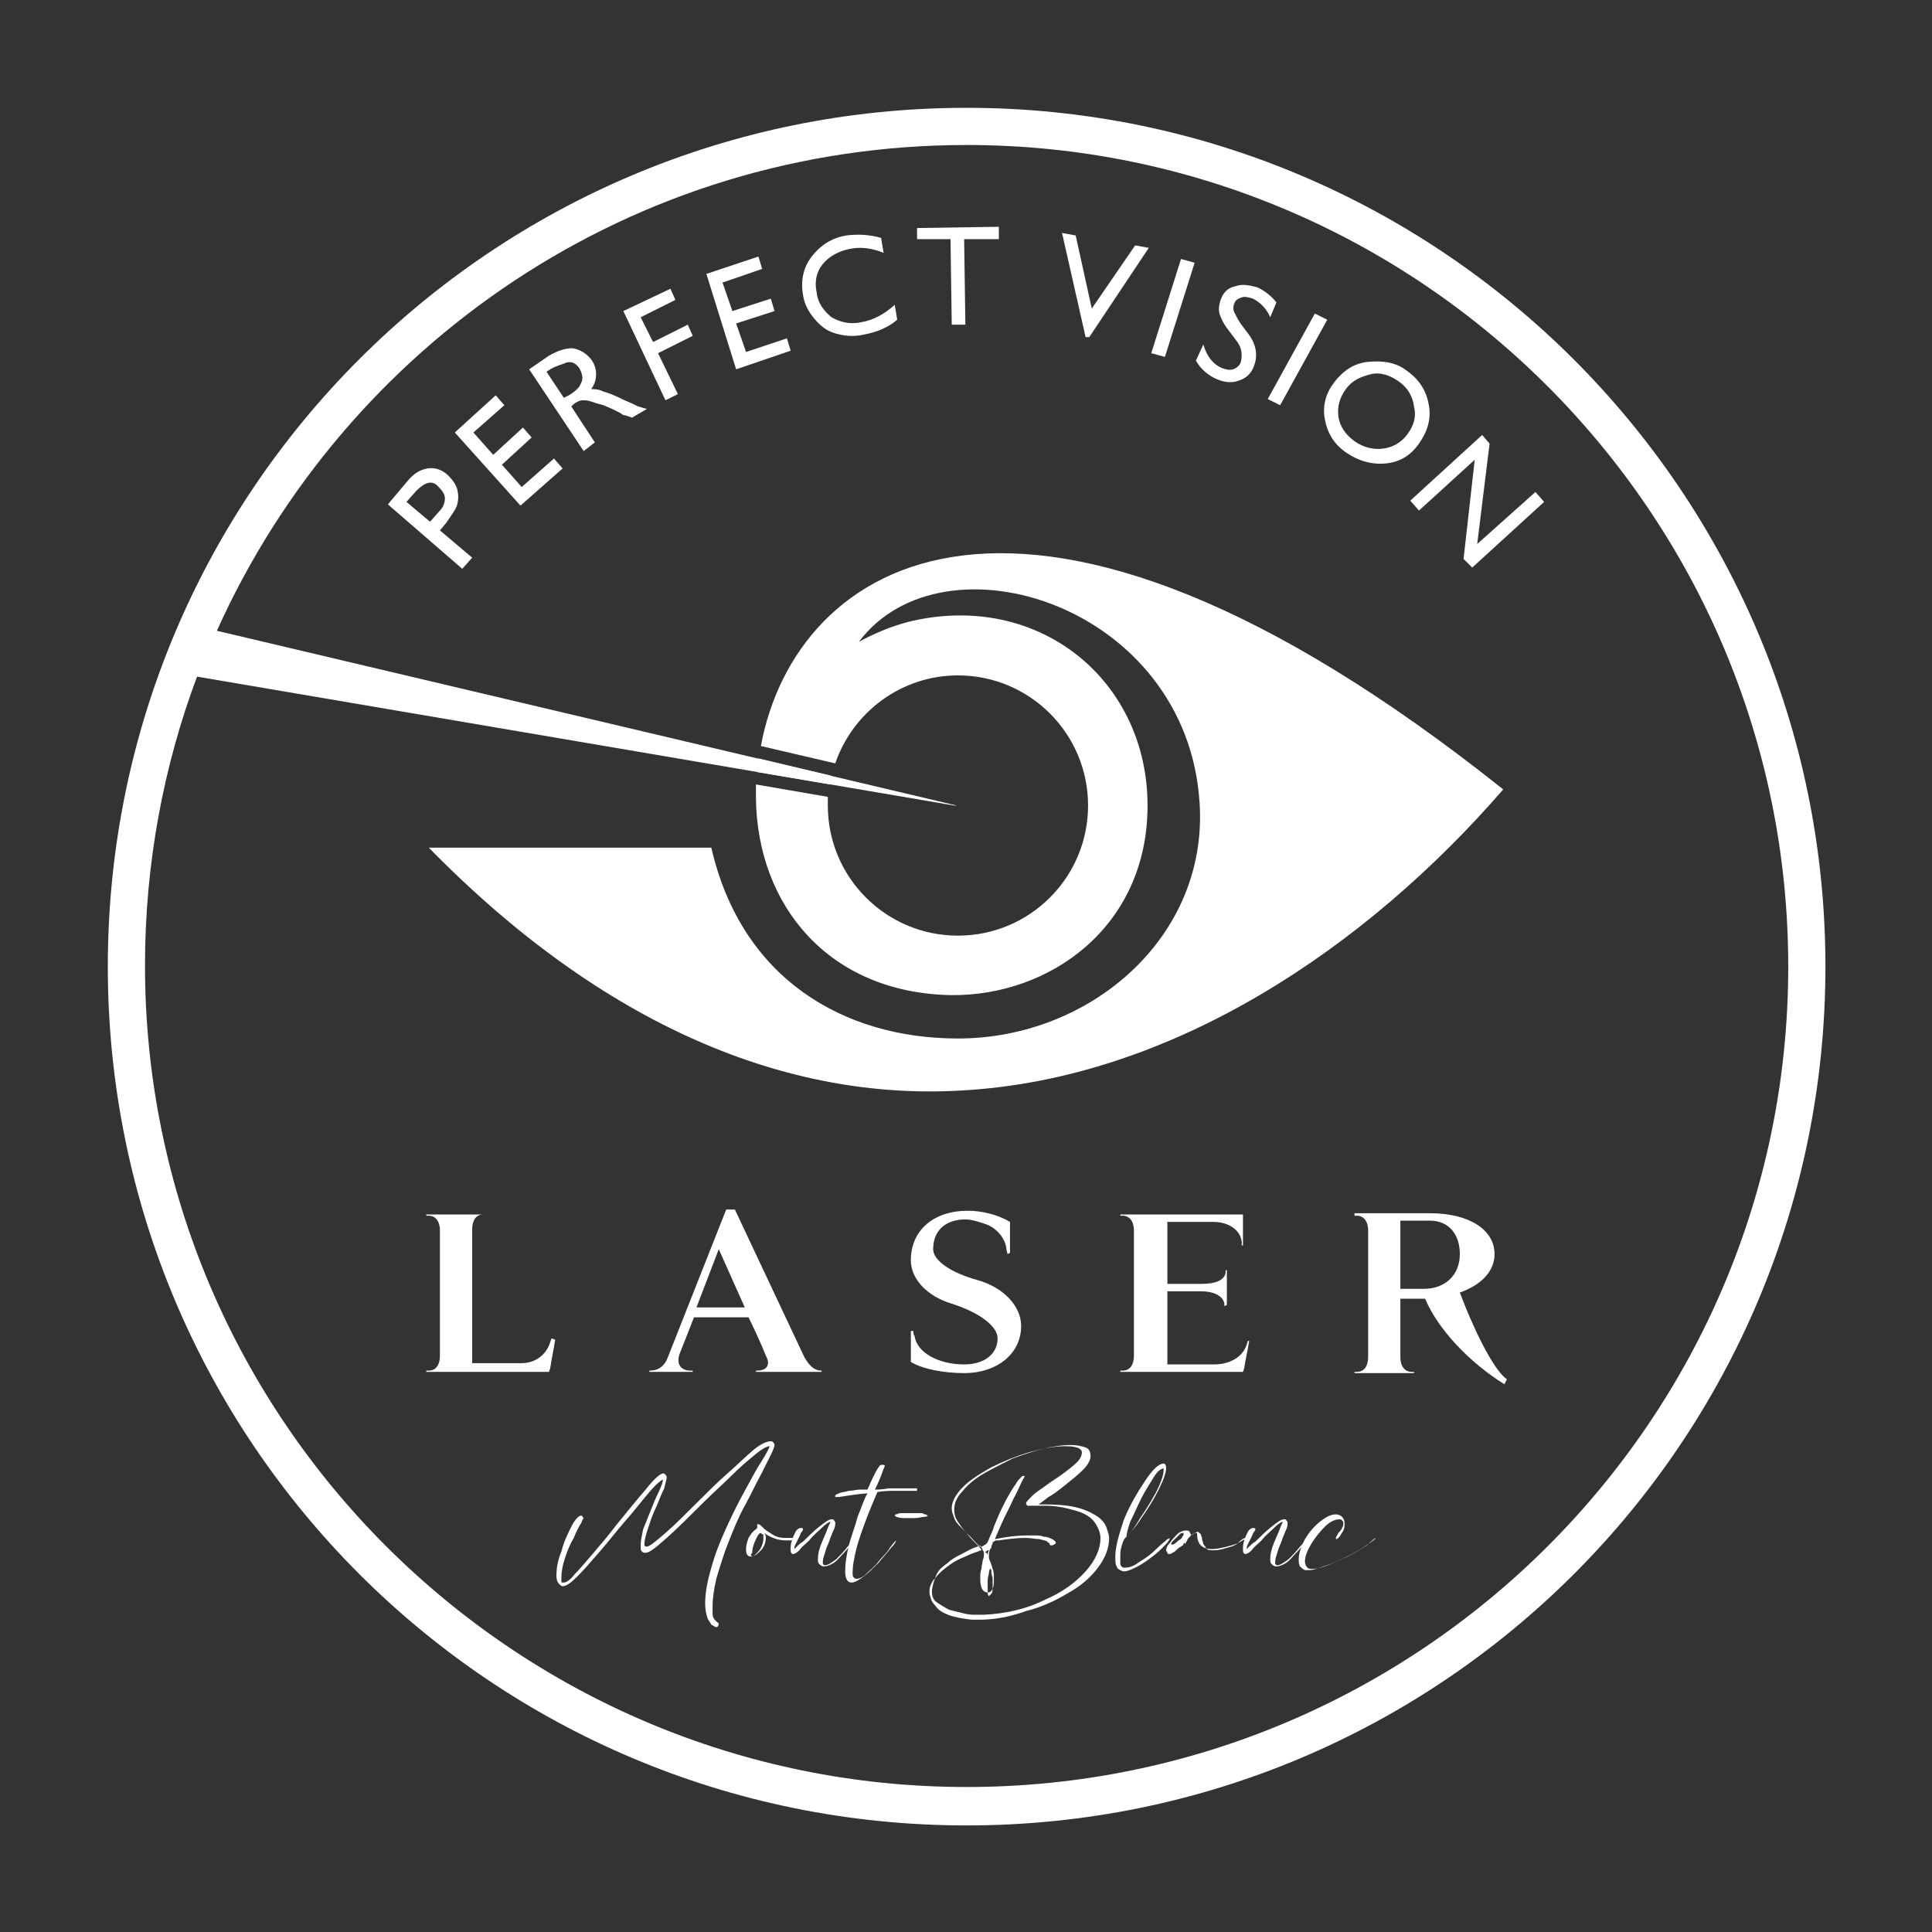 <?xml version="1.0" encoding="utf-8"?>
<!-- Generator: $$$/GeneralStr/196=Adobe Illustrator 27.6.0, SVG Export Plug-In . SVG Version: 6.00 Build 0)  -->
<svg version="1.1" id="Logo_final_-_Macaron" xmlns="http://www.w3.org/2000/svg" xmlns:xlink="http://www.w3.org/1999/xlink"
	 x="0px" y="0px" viewBox="0 0 155.9 155.9" style="enable-background:new 0 0 155.9 155.9;" xml:space="preserve">
<rect x="0" y="0" width="155.9" height="155.9" fill="#333333" stroke="none"/>
<style type="text/css">
	.st0{fill-rule:evenodd;clip-rule:evenodd;fill:#FFFFFF;}
	.st1{fill:#FFFFFF;}
</style>
<g>
	<path class="st0" d="M61.1,62.3l5.9,1c0-0.2,0.1-0.5,0.1-0.7l-5.9-1.4C61.2,61.6,61.1,61.9,61.1,62.3z"/>
	<path class="st0" d="M61.4,60.2l6,1.4c1.4-4.1,5.3-7.1,9.9-7.1c5.8,0,10.5,4.7,10.5,10.5s-4.7,10.5-10.5,10.5S66.8,70.8,66.8,65
		c0-0.2,0-0.5,0-0.7l-5.8-1c0,0.4,0,0.7,0,1.1c0.1,8.7,5.9,15.7,15.7,15.9c8,0.1,15.9-5.5,15.9-15.3c0-9.9-8.4-17-18.5-15
		c-2.6,0.5-4.8,1.8-4.8,1.8c6.8-9.1,26.5-3,27.5,13c0.7,10.8-8.8,19-19.5,19c-9.3,0-17.5-4.9-19.9-15.4H34.6
		c14.2,14.5,29,20.4,42.9,19.6c17.1-0.9,32.8-11.6,43.8-24.3C82.4,32.7,64.1,45.5,61.4,60.2z"/>
</g>
<path class="st0" d="M78,8.7C39.7,8.7,8.7,39.7,8.7,78s31,69.3,69.3,69.3s69.3-31,69.3-69.3S116.2,8.7,78,8.7z M78,144.2
	c-36.5,0-66.3-29.7-66.3-66.3c0-8.2,1.5-16.1,4.2-23.3L77,65h0.2L17.5,50.9C27.9,27.8,51,11.7,78,11.7c36.5,0,66.3,29.7,66.3,66.3
	S114.5,144.2,78,144.2z"/>
<g>
	<path class="st1" d="M37.3,45.9l-6-5.2l1.6-1.9c0.5-0.6,1-0.9,1.6-1s1.2,0.1,1.7,0.6c0.3,0.3,0.6,0.7,0.7,1.1s0.1,0.8,0,1.2
		s-0.5,0.9-0.9,1.5l-0.5,0.6l2.6,2.2L37.3,45.9z M33.6,39.6l-0.8,0.9l1.9,1.6l0.8-0.9c0.3-0.3,0.4-0.7,0.4-1s-0.2-0.6-0.5-0.9
		C34.9,38.7,34.3,38.9,33.6,39.6z"/>
	<path class="st1" d="M36.7,34.9l3.3-3l0.7,0.8l-2.5,2.2l1.6,1.8l2.4-2.2l0.7,0.8l-2.4,2.2l1.6,1.8l2.6-2.3l0.7,0.8l-3.4,3
		L36.7,34.9z"/>
	<path class="st1" d="M47.1,36.4l-4.4-6.6l1.6-1.1c0.7-0.4,1.3-0.6,1.9-0.6c0.6,0.1,1.1,0.4,1.5,0.9c0.3,0.4,0.4,0.8,0.4,1.2
		c0,0.4-0.1,0.8-0.4,1.2c0.3,0,0.6,0,1,0.2c0.4,0.1,0.9,0.3,1.7,0.7c0.5,0.2,0.9,0.4,1.1,0.5l0.7,0.2L51,33.7l-0.6-0.2h-0.1L50,33.3
		L49.4,33l-0.7-0.3c-0.4-0.1-0.7-0.2-1-0.3s-0.5-0.1-0.7-0.1s-0.4,0.1-0.7,0.3l-0.2,0.2l1.9,2.9L47.1,36.4z M44.4,29.8L44.1,30
		l1.4,2.1l0.4-0.2c0.5-0.3,0.8-0.6,0.9-0.8c0.1-0.2,0.2-0.4,0.2-0.6s-0.1-0.5-0.2-0.7c-0.1-0.2-0.3-0.4-0.5-0.5s-0.5-0.1-0.7,0
		S44.9,29.5,44.4,29.8z"/>
	<path class="st1" d="M50.3,25.1l3.8-1.8l0.4,0.9l-2.8,1.4l1,2l2.8-1.4l0.4,0.9l-2.8,1.4l1.6,3.3l-1,0.5L50.3,25.1z"/>
	<path class="st1" d="M57,22.1l4.2-1.4l0.3,1l-3.2,1.1l0.8,2.3l3.1-1l0.3,1l-3.1,1l0.8,2.3l3.3-1.1l0.3,1l-4.4,1.5L57,22.1z"/>
	<path class="st1" d="M72.2,24.6l0.2,1.2c-0.7,0.6-1.6,1-2.7,1.2c-0.9,0.2-1.6,0.1-2.3-0.1c-0.7-0.2-1.2-0.6-1.7-1.2
		s-0.8-1.2-0.9-1.9c-0.2-1.1,0-2.2,0.7-3.1s1.6-1.5,2.8-1.7c0.8-0.1,1.8-0.1,2.8,0.2l0.2,1.2c-1-0.4-1.9-0.5-2.8-0.3
		s-1.6,0.6-2.1,1.2s-0.7,1.4-0.5,2.3c0.1,0.9,0.6,1.5,1.2,2c0.7,0.4,1.5,0.6,2.4,0.4C70.6,25.8,71.4,25.3,72.2,24.6z"/>
	<path class="st1" d="M74,18.4l6.6-0.1v1h-2.8l0.1,6.9h-1.1l-0.1-6.9H74V18.4z"/>
	<path class="st1" d="M91.6,19.8l1.1,0.2l-4.8,7.2h-0.3l-1.9-8.4l1.1,0.2l1.3,5.9L91.6,19.8z"/>
	<path class="st1" d="M95.3,20.9l1.1,0.3L94,28.8l-1.1-0.3L95.3,20.9z"/>
	<path class="st1" d="M99.7,27.4l-0.6-0.8c-0.4-0.5-0.6-1-0.7-1.3c-0.1-0.4,0-0.8,0.1-1.1c0.2-0.6,0.6-1,1.2-1.1
		c0.5-0.2,1.1-0.1,1.8,0.1c0.6,0.3,1.1,0.7,1.5,1.2l-0.5,1.2c-0.3-0.7-0.8-1.2-1.4-1.5c-0.3-0.1-0.7-0.2-0.9-0.1
		c-0.3,0.1-0.5,0.2-0.6,0.5c-0.1,0.2-0.1,0.5,0,0.7s0.3,0.6,0.5,0.9l0.6,0.8c0.7,0.9,0.8,1.8,0.5,2.6c-0.2,0.6-0.6,1-1.2,1.2
		c-0.5,0.2-1.1,0.2-1.8-0.1c-0.7-0.3-1.3-0.8-1.7-1.5l0.6-1.3c0.3,1,0.8,1.6,1.5,1.9c0.3,0.1,0.6,0.2,0.9,0.1s0.5-0.3,0.6-0.5
		C100.3,28.6,100.2,28,99.7,27.4z"/>
	<path class="st1" d="M106.1,25.3l1,0.5l-3.8,6.9l-1-0.5L106.1,25.3z"/>
	<path class="st1" d="M113.5,29.9c1,0.7,1.6,1.6,1.8,2.8c0.2,1.1-0.1,2.1-0.8,3.1s-1.6,1.5-2.7,1.6s-2.2-0.2-3.2-0.9
		s-1.5-1.6-1.7-2.7c-0.2-1.1,0.1-2.1,0.8-3c0.7-0.9,1.6-1.5,2.7-1.6S112.6,29.2,113.5,29.9z M112.9,30.8c-0.7-0.5-1.5-0.8-2.3-0.6
		s-1.5,0.5-2,1.2c-0.5,0.7-0.7,1.4-0.6,2.2s0.6,1.5,1.3,2c0.7,0.5,1.5,0.7,2.3,0.6c0.8-0.1,1.5-0.5,2-1.2s0.7-1.4,0.5-2.2
		C114,32,113.6,31.3,112.9,30.8z"/>
	<path class="st1" d="M123.9,39.7l0.7,0.8l-5.8,5.3l-0.7-0.7l0.9-8l-4.5,4.1l-0.7-0.8l5.8-5.3l0.6,0.7l-1,8.1L123.9,39.7z"/>
</g>
<g>
	<path class="st1" d="M58,131L58,131c0,0.2-0.1,0.3-0.2,0.3l0,0c-0.1,0-0.2-0.1-0.4-0.2c-0.1-0.2-0.2-0.3-0.3-0.5
		c-0.1-0.3-0.2-0.7-0.2-1.2c0-0.9,0.2-1.9,0.5-2.9c0.3-1.1,0.7-2.1,1.2-3.2s1-2.1,1.5-3s0.9-1.7,1.3-2.3c0.5-0.8,0.7-1.2,0.7-1.3
		l0,0c-0.2,0-0.6,0.2-1.2,0.7c-0.6,0.5-1.2,1-1.9,1.7s-1.5,1.4-2.3,2.2c-1.1,1.1-2,2-2.9,2.8s-1.4,1.2-1.7,1.2c-0.1,0-0.2,0-0.3-0.1
		s-0.1-0.2-0.1-0.3c0-0.1,0-0.1,0-0.2v-0.1c0-0.3,0.1-0.7,0.2-1.2c0.2-0.5,0.4-1,0.6-1.5c0.2-0.5,0.4-1,0.6-1.4
		c0.3-0.6,0.4-1,0.4-1.1l0,0l0,0c-0.1,0-0.5,0.3-1.1,1s-1.2,1.5-2,2.4c-0.7,0.8-1.3,1.6-2,2.4s-1.3,1.5-1.8,2s-0.9,0.8-1.2,0.8
		c-0.1,0-0.2-0.1-0.3-0.2s-0.2-0.3-0.2-0.7c0-0.5,0.1-1.2,0.4-1.9c0.2-0.8,0.5-1.4,0.8-2s0.6-0.9,0.8-0.9c0,0,0.1,0,0.1,0.1l0.1,0.1
		c0,0-0.1,0.1-0.2,0.4c-0.2,0.3-0.4,0.7-0.6,1.2c-0.3,0.5-0.5,1-0.7,1.6s-0.3,1.1-0.3,1.6c0,0.1,0,0.2,0,0.3c0,0.1,0,0.1,0.1,0.1
		h0.1c0.2,0,0.5-0.2,0.9-0.7c0.4-0.4,0.9-1,1.5-1.7s1.2-1.4,1.8-2.2c0.9-1.1,1.7-2.1,2.4-2.9c0.7-0.9,1.2-1.3,1.4-1.3
		c0.1,0,0.1,0,0.2,0.1c0,0,0.1,0.1,0.1,0.2l0,0c0,0.2-0.1,0.4-0.2,0.9c-0.2,0.4-0.4,0.9-0.6,1.4c-0.3,0.6-0.5,1.2-0.7,1.8
		c-0.2,0.6-0.3,1-0.3,1.3c0,0.2,0.1,0.2,0.2,0.2c0.2,0,0.7-0.4,1.5-1.1s1.6-1.5,2.6-2.5c0.8-0.8,1.6-1.6,2.4-2.3
		c0.8-0.7,1.5-1.4,2.1-1.9s1.1-0.7,1.4-0.7c0.1,0,0.1,0,0.2,0.1c0,0,0.1,0.1,0.1,0.2s-0.1,0.4-0.3,0.8s-0.5,1-0.8,1.6
		c-0.4,0.7-0.8,1.6-1.3,2.5s-0.9,1.9-1.3,2.9c-0.4,1-0.7,2-1,3c-0.2,0.9-0.3,1.6-0.3,2.2c0,0.1,0,0.2,0,0.6
		C57.5,130.5,57.6,130.7,58,131C57.8,130.8,57.9,130.9,58,131z"/>
	<path class="st1" d="M64,124.1C64.1,124.1,64.1,124.1,64,124.1C64.1,124.1,64.1,124.1,64,124.1c0,0.1-0.1,0.2-0.2,0.2
		c-0.1,0-0.2,0-0.4,0c-0.4,0-0.8-0.1-1-0.2c-0.3-0.1-0.4-0.2-0.6-0.3c-0.1-0.1-0.1-0.1-0.1-0.1l0,0l0,0c0,0.1,0.1,0.2,0.1,0.3
		c0,0.4-0.1,0.8-0.4,1.1c-0.3,0.3-0.5,0.5-0.8,0.5s-0.4-0.2-0.4-0.6c0-0.3,0.1-0.6,0.2-0.9c0.2-0.3,0.3-0.5,0.6-0.7l0,0l0.1-0.1
		c0,0,0,0,0-0.1l0,0c0,0,0,0,0-0.1V123c0,0,0,0,0.1,0s0.2,0.1,0.4,0.3c0.2,0.2,0.4,0.3,0.7,0.5s0.6,0.3,1.1,0.3c0.2,0,0.3,0,0.4,0
		C63.9,124.1,63.9,124.1,64,124.1z M60.7,125.6c0.1,0,0.2-0.1,0.3-0.2s0.3-0.3,0.4-0.5c0.1-0.2,0.2-0.5,0.2-0.7V124v-0.1
		c0-0.1,0-0.1-0.1-0.1l-0.1-0.1c-0.1,0-0.2,0.1-0.3,0.3c-0.1,0.2-0.2,0.4-0.3,0.7c-0.1,0.3-0.1,0.5-0.1,0.6
		C60.5,125.5,60.6,125.5,60.7,125.6z"/>
	<path class="st1" d="M69,124.1C69,124.1,69,124.2,69,124.1L69,124.1L69,124.1c0,0.1-0.1,0.2-0.2,0.4c-0.2,0.2-0.4,0.5-0.7,0.8
		c-0.3,0.3-0.5,0.6-0.8,0.8c-0.3,0.2-0.6,0.3-0.8,0.3c-0.2,0-0.3-0.1-0.4-0.2S66,126,66,125.8c0-0.4,0.1-0.8,0.3-1.3
		c0.2-0.5,0.4-0.9,0.5-1.2c0.1-0.3,0.2-0.4,0.2-0.5l0,0c-0.1,0-0.4,0.2-0.7,0.5c-0.3,0.3-0.7,0.6-1,1c-0.3,0.3-0.6,0.5-0.8,0.8
		c-0.2,0.2-0.4,0.3-0.5,0.3s-0.2-0.1-0.2-0.3V125c0-0.2,0-0.4,0.1-0.7c0.1-0.3,0.2-0.5,0.3-0.7s0.3-0.3,0.4-0.3s0.2,0,0.2,0.1
		c0,0,0,0.1-0.1,0.2s-0.1,0.2-0.2,0.4c-0.1,0.2-0.2,0.4-0.3,0.6c-0.1,0.2-0.1,0.3-0.1,0.4l0,0c0,0,0.1-0.1,0.2-0.2s0.3-0.3,0.5-0.4
		c0.4-0.4,0.8-0.8,1.3-1.2c0.5-0.4,0.8-0.6,1-0.6c0.1,0,0.2,0,0.2,0.1c0.1,0.1,0.1,0.1,0.1,0.2s0,0.3-0.1,0.5s-0.2,0.5-0.3,0.7
		c-0.1,0.4-0.3,0.7-0.4,1.1c-0.1,0.3-0.2,0.6-0.2,0.8c0,0.1,0,0.2,0,0.2l0.1,0.1h0.1c0.2,0,0.5-0.2,0.9-0.5c0.3-0.3,0.6-0.6,0.9-1
		c0.2-0.2,0.3-0.3,0.4-0.5C68.9,124.2,68.9,124.1,69,124.1z"/>
	<path class="st1" d="M73.3,120.1c0.2,0,0.3,0,0.4,0s0.2,0,0.2,0H74l0,0c0,0,0,0,0,0.1v0.1c0,0,0,0-0.1,0l0,0l0,0h-0.1
		c-0.1,0-0.1,0-0.3,0c-0.1,0-0.3,0-0.5,0c-0.1,0-0.4,0-0.8,0s-0.9,0-1.4,0.1c-0.3,0.7-0.6,1.4-0.9,2.2c-0.3,0.8-0.6,1.6-0.8,2.4
		c-0.2,0.8-0.3,1.4-0.3,1.9c0,0.2,0,0.3,0.1,0.4c0,0,0.1,0.1,0.2,0.1c0.2,0,0.5-0.1,0.8-0.4s0.7-0.6,1-1s0.7-0.7,0.9-1.1
		c0.3-0.4,0.5-0.6,0.5-0.6l0,0l0,0c0,0.1-0.1,0.3-0.4,0.6c-0.3,0.4-0.6,0.7-1,1.2c-0.4,0.4-0.8,0.8-1.2,1.1c-0.4,0.3-0.7,0.5-1,0.5
		s-0.5-0.3-0.5-0.9s0.1-1.3,0.3-2.1c0.2-0.8,0.5-1.5,0.7-2.3c0.3-0.7,0.5-1.4,0.8-1.9c-1.3,0.1-2.1,0.3-2.4,0.3h-0.1c0,0,0,0-0.1,0
		l0,0l0,0c0,0,0,0,0-0.1s0.1-0.1,0.3-0.2c0.2-0.1,0.5-0.1,0.8-0.2c0.3,0,0.6-0.1,0.9-0.1s0.5,0,0.6,0l0,0l0.4-0.9
		c0.2-0.4,0.4-0.8,0.5-0.9c0.1-0.2,0.2-0.2,0.3-0.2c0.1,0,0.2,0,0.2,0.1c0,0-0.1,0.2-0.2,0.5s-0.3,0.8-0.6,1.4c0.2,0,0.6,0,1.1-0.1
		C72.5,120.1,73,120.1,73.3,120.1z"/>
	<path class="st1" d="M73.4,122.1c0.3,0,0.6,0,0.8,0c0.2,0,0.3,0,0.4,0.1c0.1,0,0.2,0,0.2,0.1h0.1c0,0-0.1,0.1-0.3,0.1
		c-0.2,0-0.5,0.1-0.8,0.1s-0.6,0-0.8,0c-0.5,0-0.7-0.1-0.8-0.2c0,0,0-0.1,0.1-0.1s0.2-0.1,0.4-0.1C72.9,122.1,73.1,122.1,73.4,122.1
		z"/>
	<path class="st1" d="M79,130.7c-0.2,0-0.4,0-0.6,0c-0.8-0.1-1.4-0.2-1.9-0.4s-0.8-0.4-1-0.7c-0.2-0.2-0.4-0.5-0.4-0.7
		c-0.1-0.2-0.1-0.4-0.1-0.5c0-0.4,0.2-0.8,0.5-1.1c0.3-0.4,0.7-0.7,1.1-1s0.8-0.5,1.3-0.7c0.4-0.2,0.7-0.3,1-0.4
		c0.2-0.1,0.3-0.1,0.3-0.1c0-0.1-0.2-0.3-0.5-0.6c-0.2-0.2-0.5-0.5-0.7-0.8c-0.3-0.3-0.5-0.6-0.7-0.9s-0.3-0.6-0.3-1
		c0-0.5,0.2-1,0.7-1.5c0.4-0.5,1-1,1.7-1.4s1.5-0.8,2.3-1.2c0.8-0.3,1.7-0.6,2.5-0.8c0.8-0.2,1.6-0.3,2.2-0.3c0.5,0,0.9,0.1,1.2,0.2
		c0.3,0.1,0.4,0.4,0.4,0.7c0,0.3-0.2,0.7-0.6,1.1s-0.9,0.8-1.4,1.2c-0.5,0.4-1,0.8-1.4,1c-0.5,0.4-0.8,0.6-0.8,0.6s0.1,0,0.2,0h0.4
		c1.1,0,2,0.1,2.7,0.3c0.7,0.2,1.2,0.5,1.5,0.7c0.4,0.3,0.6,0.6,0.7,0.9s0.2,0.6,0.2,0.8c0,0.8-0.3,1.6-0.9,2.4s-1.4,1.5-2.5,2.1
		c-1,0.6-2.1,1.1-3.3,1.4C81.4,130.5,80.2,130.7,79,130.7z M75.2,128.4c0,0.4,0.1,0.7,0.4,0.9s0.6,0.4,1,0.6
		c0.4,0.1,0.8,0.2,1.2,0.3c0.4,0.1,0.7,0.1,1,0.1c0,0,0.1,0,0.2,0s0.2,0,0.4,0c1.9-0.1,3.5-0.5,4.9-1.2c1.4-0.6,2.5-1.4,3.3-2.3
		s1.2-1.8,1.2-2.7c0-0.4-0.2-0.9-0.5-1.3s-0.8-0.7-1.5-0.9c-0.7-0.2-1.5-0.4-2.5-0.4c-0.4,0-0.7,0-0.9,0c-0.1,0-0.2,0-0.3,0
		c-0.1,0-0.1,0-0.2,0c0,0-0.1-0.1-0.1-0.2s0.2-0.3,0.5-0.6c0.3-0.3,0.8-0.6,1.2-0.9c0.4-0.3,0.9-0.6,1.3-0.9s0.8-0.6,1.1-0.9
		c0.3-0.3,0.4-0.6,0.4-0.8c0-0.3-0.4-0.5-1.3-0.5h-0.1c-0.9,0-1.8,0.2-2.9,0.5c-1,0.3-2,0.7-3,1.2c-0.9,0.5-1.7,1-2.3,1.6
		c-0.6,0.6-0.9,1.2-0.9,1.7c0,0.3,0.1,0.5,0.2,0.8s0.3,0.5,0.6,0.8s0.5,0.5,0.7,0.7c0.3,0.3,0.5,0.6,0.8,0.8l0,0l0,0l0,0
		c0.1,0,0.2,0,0.3-0.1c0.2-0.1,0.3-0.2,0.4-0.5s0.3-0.6,0.4-1c0.2-0.5,0.4-1,0.7-1.6c0.3-0.6,0.6-1.2,1.1-1.9
		c0.1-0.2,0.2-0.3,0.3-0.4c0.1-0.1,0.1-0.1,0.2-0.2h0.1h0.1l0,0l0,0l0,0l-0.1,0.2c-0.2,0.3-0.4,0.9-0.8,1.6c-0.3,0.7-0.7,1.4-1,2.1
		s-0.5,1.1-0.5,1.2l0,0c0.9-0.2,1.8-0.3,2.7-0.3c0.1,0,0.2,0,0.5,0c0.2,0,0.5,0,0.7,0.1c0.3,0,0.5,0.1,0.7,0.2s0.3,0.2,0.3,0.3l0,0
		c0,0,0,0.1-0.1,0.1c0,0-0.1,0.1-0.2,0.1s-0.1,0-0.1,0s-0.1,0-0.1-0.1s-0.1-0.1-0.2-0.2s-0.3-0.1-0.6-0.2c-0.3,0-0.7-0.1-1.2-0.1
		c-0.7,0-1.4,0.1-2.1,0.2h-0.1c-0.1,0-0.2,0-0.3,0.1c-0.1,0-0.1,0.1-0.1,0.1c0,0.1-0.1,0.2-0.1,0.3c0,0.1,0,0.1-0.1,0.2
		c-0.1,0.2-0.1,0.4-0.1,0.6c0,0.1,0,0.2,0.1,0.4c0.1,0.2,0.1,0.3,0.2,0.6c0.1,0.2,0.1,0.5,0.1,0.8s0,0.6-0.1,0.8
		c-0.1,0.2-0.2,0.3-0.4,0.3c-0.4,0-0.6-0.4-0.6-1.1c0-0.3,0-0.6,0.1-0.8c0-0.3,0.1-0.5,0.1-0.7c0.1-0.2,0.1-0.4,0.1-0.5
		s0-0.2-0.1-0.3c0-0.1-0.1-0.2-0.2-0.4l0,0l0,0c0,0-0.2,0.1-0.5,0.2s-0.6,0.3-1,0.5s-0.8,0.4-1.1,0.7c-0.4,0.3-0.7,0.5-0.9,0.9
		S75.2,128.1,75.2,128.4z M79.8,125.1L79.8,125.1c-0.1,0-0.2,0-0.2,0.1h-0.1l0,0c0,0,0,0.1,0.1,0.1l0,0c0.1,0.1,0.1,0.2,0.1,0.2
		s0,0,0-0.1C79.7,125.4,79.7,125.3,79.8,125.1C79.8,125.2,79.8,125.1,79.8,125.1L79.8,125.1C79.9,125.1,79.9,125.1,79.8,125.1z
		 M79.9,126.6c0,0-0.1,0.1-0.1,0.3c0,0.2-0.1,0.3-0.1,0.6c0,0.2,0,0.4,0,0.6c0,0.2,0,0.4,0,0.5s0.1,0.2,0.1,0.2s0.1-0.1,0.2-0.2
		c0.1-0.1,0.1-0.4,0.1-0.6c0-0.2,0-0.4,0-0.6s-0.1-0.3-0.1-0.5S80,126.6,79.9,126.6z"/>
	<path class="st1" d="M94.4,124.1L94.4,124.1C94.4,124.2,94.4,124.2,94.4,124.1c0,0.1-0.1,0.3-0.4,0.6c-0.3,0.3-0.6,0.6-1,0.9
		s-0.8,0.6-1.2,0.8c-0.4,0.2-0.8,0.4-1.1,0.4c-0.1,0-0.1,0-0.3-0.1s-0.2-0.1-0.3-0.3c-0.1-0.2-0.1-0.4-0.1-0.8c0-0.8,0.3-1.8,0.7-3
		c0.5-1.2,1.1-2.2,1.7-3.1s1.1-1.4,1.5-1.4c0.1,0,0.2,0.1,0.2,0.4s-0.2,0.9-0.6,1.7c-0.4,0.8-0.9,1.6-1.4,2.3
		c-0.5,0.8-1,1.3-1.3,1.6c-0.1,0.1-0.2,0.3-0.3,0.7c-0.1,0.3-0.1,0.6-0.1,0.9v0.1c0,0.1,0,0.1,0,0.3c0,0.1,0,0.2,0.1,0.3
		c0.1,0.1,0.1,0.1,0.3,0.1c0.4,0,0.8-0.2,1.2-0.5c0.5-0.3,0.9-0.6,1.3-1s0.7-0.6,0.9-0.8C94.3,124.2,94.4,124.1,94.4,124.1z
		 M90.9,124c0,0,0.1-0.1,0.2-0.2c0.2-0.2,0.5-0.6,0.9-1.3c0.5-0.7,0.9-1.4,1.3-2.1c0.4-0.8,0.6-1.4,0.6-1.8c0,0,0,0,0-0.1l0,0
		c-0.2,0-0.5,0.2-0.8,0.7s-0.7,1.1-1,1.7s-0.6,1.3-0.9,1.9C91,123.4,90.9,123.8,90.9,124L90.9,124L90.9,124L90.9,124z"/>
	<path class="st1" d="M100.5,124.1L100.5,124.1C100.5,124.1,100.5,124.2,100.5,124.1C100.6,124.2,100.6,124.2,100.5,124.1
		c0.1,0.1-0.1,0.1-0.4,0.3c-0.3,0.2-0.7,0.3-1.1,0.4s-0.8,0.2-1.2,0.2c-0.4,0-0.7-0.1-0.9-0.3c-0.2-0.2-0.3-0.5-0.3-0.9
		c0-0.1,0-0.1-0.1-0.1l0,0c-0.1,0-0.2,0.1-0.4,0.2c-0.1,0.1-0.3,0.3-0.3,0.4c-0.1,0.2-0.2,0.3-0.2,0.3l0,0l0,0v-0.1l0,0l0,0l0,0
		c0,0-0.1,0-0.1,0.1s-0.1,0.1-0.2,0.2c-0.2,0.1-0.3,0.2-0.5,0.4c-0.2,0.1-0.3,0.2-0.4,0.2s-0.2,0-0.2-0.1s-0.1-0.1-0.1-0.2l0,0
		c0-0.2,0.1-0.4,0.3-0.6c0.2-0.3,0.4-0.5,0.6-0.7s0.5-0.3,0.7-0.3c0.1,0,0.2,0,0.3,0.1c0,0.1,0.1,0.2,0.1,0.2v0.1l0,0
		c0,0,0.1,0,0.1-0.1c0.1,0,0.2-0.1,0.2-0.1c0.1,0,0.2-0.1,0.2-0.1c0.1,0,0.2,0.1,0.3,0.2c0,0.1,0.1,0.2,0.1,0.4
		c0,0.1,0.1,0.3,0.1,0.4c0.1,0.1,0.2,0.3,0.3,0.4s0.3,0.1,0.6,0.1c0.3,0,0.7-0.1,1-0.2c0.4-0.1,0.7-0.2,0.9-0.4
		C100.2,124.2,100.4,124.1,100.5,124.1z M95.1,124.3c0.2-0.1,0.3-0.2,0.3-0.3c0.1-0.1,0.1-0.1,0.1-0.2l0,0v-0.1l0,0l0,0
		c-0.1,0-0.2,0-0.3,0.1c-0.1,0.1-0.2,0.2-0.3,0.3c-0.1,0.1-0.2,0.2-0.3,0.3c-0.1,0.1-0.1,0.2-0.1,0.2l0,0
		C94.6,124.7,94.8,124.6,95.1,124.3z"/>
	<path class="st1" d="M105.5,124.1C105.5,124.1,105.5,124.2,105.5,124.1L105.5,124.1L105.5,124.1c0,0.1-0.1,0.2-0.2,0.4
		c-0.2,0.2-0.4,0.5-0.7,0.8c-0.3,0.3-0.5,0.6-0.8,0.8c-0.3,0.2-0.6,0.3-0.8,0.3c-0.2,0-0.3-0.1-0.4-0.2s-0.1-0.3-0.1-0.4
		c0-0.4,0.1-0.8,0.3-1.3c0.2-0.5,0.4-0.9,0.5-1.2c0.1-0.3,0.2-0.4,0.2-0.5l0,0c-0.1,0-0.4,0.2-0.7,0.5c-0.3,0.3-0.7,0.6-1,1
		c-0.3,0.3-0.6,0.5-0.8,0.8c-0.2,0.2-0.4,0.3-0.5,0.3s-0.2-0.1-0.2-0.3V125c0-0.2,0-0.4,0.1-0.7c0.1-0.3,0.2-0.5,0.3-0.7
		c0.1-0.2,0.3-0.3,0.4-0.3s0.2,0,0.2,0.1c0,0,0,0.1-0.1,0.2s-0.1,0.2-0.2,0.4c-0.1,0.2-0.2,0.4-0.3,0.6c-0.1,0.2-0.1,0.3-0.1,0.4
		l0,0c0,0,0.1-0.1,0.2-0.2s0.3-0.3,0.5-0.4c0.4-0.4,0.8-0.8,1.3-1.2c0.5-0.4,0.8-0.6,1-0.6c0.1,0,0.2,0,0.2,0.1
		c0.1,0.1,0.1,0.1,0.1,0.2s0,0.3-0.1,0.5s-0.2,0.5-0.3,0.7c-0.1,0.4-0.3,0.7-0.4,1.1c-0.1,0.3-0.2,0.6-0.2,0.8c0,0.1,0,0.2,0,0.2
		l0.1,0.1h0.1c0.2,0,0.5-0.2,0.9-0.5c0.3-0.3,0.6-0.6,0.9-1c0.2-0.2,0.3-0.3,0.4-0.5C105.4,124.2,105.4,124.1,105.5,124.1z"/>
	<path class="st1" d="M111,124.1L111,124.1C111.1,124.2,111.1,124.2,111,124.1c0,0.1-0.2,0.2-0.6,0.5s-0.9,0.6-1.5,0.9
		s-1.2,0.6-1.8,0.8c-0.6,0.2-1.1,0.4-1.5,0.4c-0.1,0-0.2,0-0.3,0c-0.2-0.1-0.3-0.2-0.4-0.3c-0.1-0.2-0.1-0.3-0.1-0.6
		c0-0.5,0.2-1,0.5-1.6c0.3-0.5,0.7-1,1.2-1.4s0.9-0.6,1.3-0.6c0.2,0,0.4,0.1,0.5,0.2s0.2,0.3,0.2,0.5s0,0.4-0.1,0.6
		s-0.2,0.3-0.3,0.5c-0.1,0.1-0.2,0.2-0.3,0.2l0,0l0,0v-0.1c0-0.1,0.1-0.2,0.2-0.4c0.1-0.1,0.2-0.2,0.3-0.4s0.1-0.3,0.1-0.4l0,0
		c0-0.1,0-0.1-0.1-0.2s-0.1-0.1-0.2-0.1l0,0c-0.4,0-0.8,0.2-1.2,0.6c-0.4,0.4-0.8,0.9-1.1,1.4c-0.3,0.5-0.5,1-0.5,1.4
		c0,0.2,0.1,0.4,0.2,0.5s0.3,0.1,0.4,0.1c0.6,0,1.3-0.3,2.2-0.7c0.9-0.4,1.6-0.8,2.2-1.2C110.7,124.3,111,124.1,111,124.1z"/>
</g>
<g>
	<path class="st1" d="M44.8,108.1c-0.1,0.7-0.3,1.6-0.4,2.3l-0.1,0.3h-9.9v-0.1h0.2c0.6,0,0.9-0.5,0.9-1.2V99.3
		c0-0.8-0.4-1.2-0.9-1.2h-0.2V98h4.8v0H39c-0.6,0-0.9,0.5-0.9,1.2V110h4c1.1,0,2-0.7,2.3-1.7l0.1-0.3L44.8,108.1z"/>
	<path class="st1" d="M60.9,110.6h0.2c0.8,0,1.1-0.5,0.7-1.2c-0.4-1-0.9-2.1-1.4-3.1H56l-1.1,2.8c-0.4,0.9,0,1.5,0.8,1.5h0.2v0.1
		h-3.5v-0.1c0.7,0,1.2-0.3,1.5-1.1l4.7-11.9h0.7l5.6,11.9c0.4,0.7,0.8,1.1,1.4,1.1v0.1H61v-0.1H60.9z M58,100.8l-1.8,4.7h3.9
		L58,100.8z"/>
	<path class="st1" d="M81.3,101.2c0-0.1-0.1-0.3-0.1-0.5c-0.1-0.8-0.8-1.6-1.6-1.9l0,0c-0.6-0.2-1.2-0.4-1.7-0.4
		c-1.6,0-2.6,0.9-2.6,2.4c0,0.9,1.4,1.9,3.6,2.5c2.1,0.6,3.5,2.1,3.5,3.7c0,2.2-1.9,3.8-4.6,3.8c-1.6,0-3.3-0.3-4.3-0.9v-2.5h0.2
		c0,0.1,0,0.3,0.1,0.4c0.2,1.4,2,2.3,4,2.3c1.7,0,2.7-0.9,2.7-2.1c0-1-1.5-2.1-3.7-2.8c-2-0.6-3.3-2-3.3-3.5c0-2.4,1.8-4,4.6-4
		c1.1,0,2.4,0.3,3.4,0.9L81.3,99l0,0l0.2-0.4v2.5L81.3,101.2L81.3,101.2z"/>
	<path class="st1" d="M98.8,105.4v-0.2c-0.1-0.6-0.8-1-1.9-1h-2.7v5.9H98c1.2,0,2.3-0.6,2.6-1.6l0.1-0.3h0.1
		c-0.1,0.7-0.3,1.5-0.4,2.2l-0.1,0.3h-9.9v-0.1h0.2c0.6,0,0.9-0.5,0.9-1.2V99.3c0-0.8-0.4-1.2-0.9-1.2h-0.2V98h9.9v2.5h-0.1v-0.3
		c-0.1-0.9-1-1.6-2.3-1.6h-3.7v5H97c1.1,0,1.8-0.3,1.9-0.9v-0.2H99v2.8L98.8,105.4L98.8,105.4z"/>
	<path class="st1" d="M109.3,97.9h6.1c3.1,0,5.2,1.3,5.2,3.3c0,1.4-1.1,2.5-2.8,3.1l0,0c1.4,3.7,2.9,6.4,3.8,7l-0.2,0.4
		c-2.9-1.8-5.4-4.5-6.4-6.9h-2v4.7c0,0.8,0.4,1.2,0.9,1.2h0.2v0.1h-4.8v-0.1h0.2c0.6,0,0.9-0.5,0.9-1.2V99.3c0-0.8-0.4-1.2-0.9-1.2
		h-0.2C109.3,98.1,109.3,97.9,109.3,97.9z M114.9,104c1.7,0,2.9-1.1,2.9-2.8c0-1.6-0.9-2.7-2.4-2.7H113v5.5H114.9z"/>
</g>
</svg>
